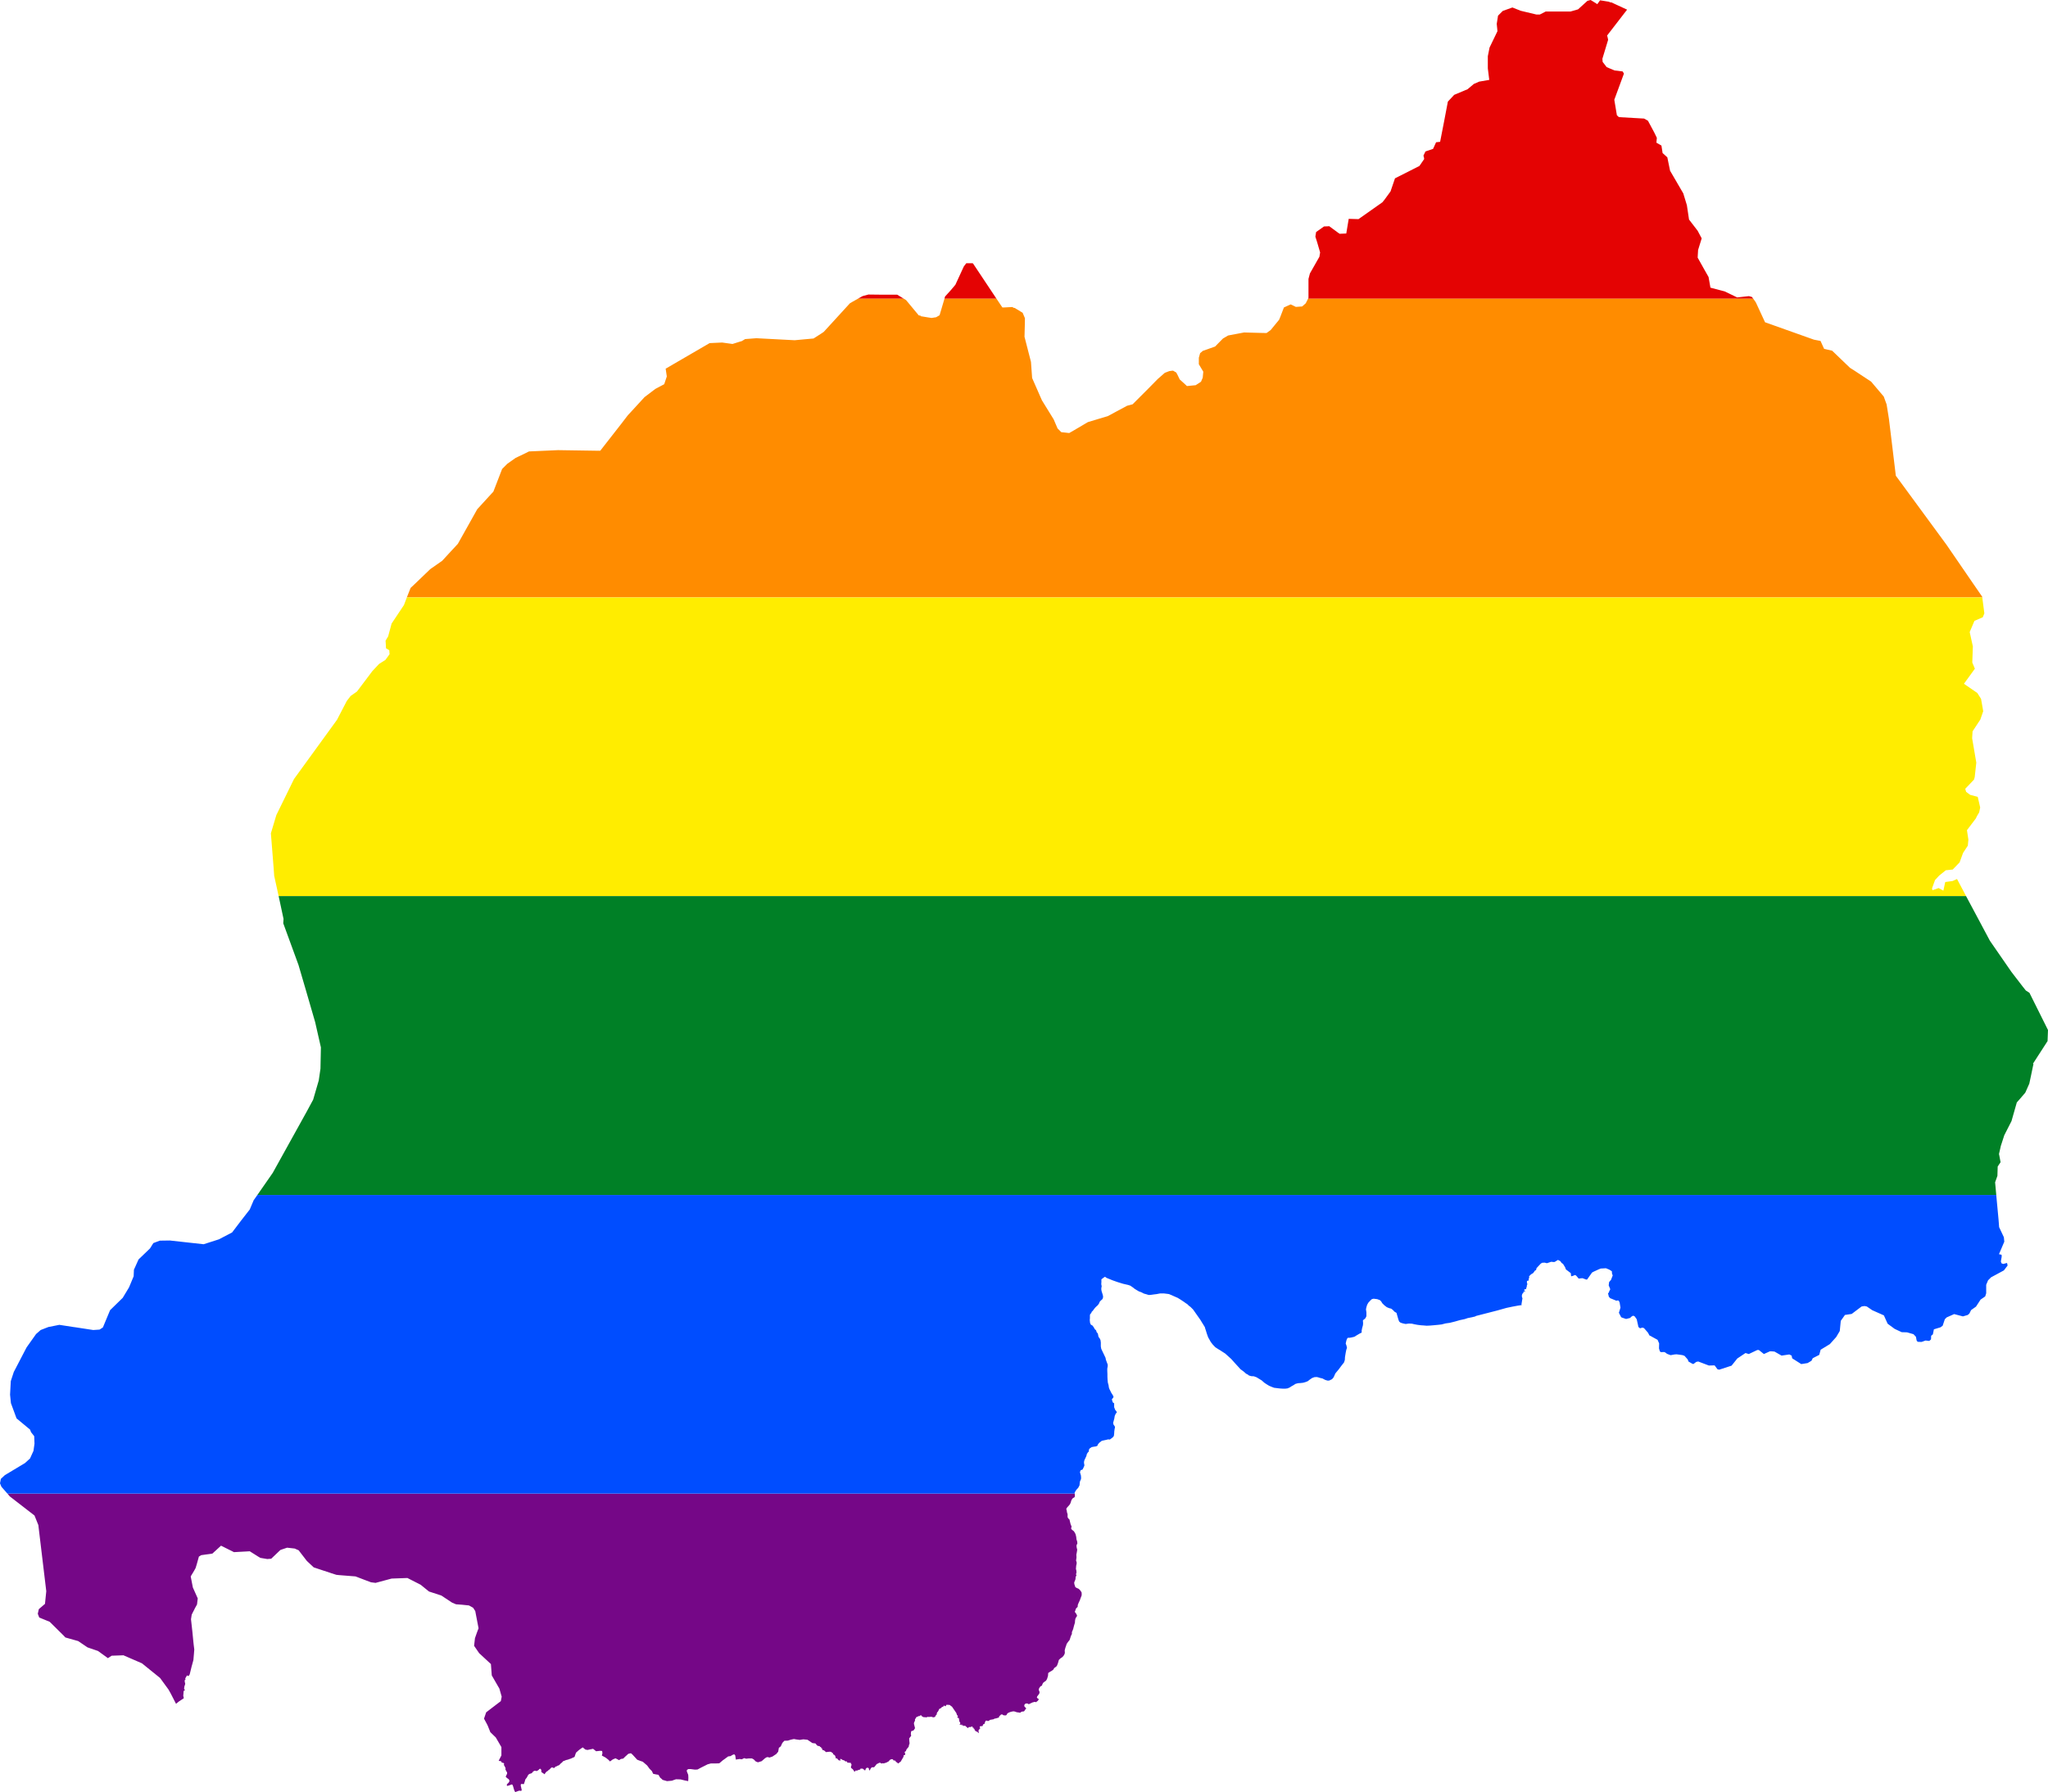 <?xml version="1.0" encoding="UTF-8" standalone="no"?>
<svg
   xmlns:dc="http://purl.org/dc/elements/1.1/"
   xmlns:cc="http://creativecommons.org/ns#"
   xmlns:rdf="http://www.w3.org/1999/02/22-rdf-syntax-ns#"
   xmlns:svg="http://www.w3.org/2000/svg"
   xmlns="http://www.w3.org/2000/svg"
   xmlns:sodipodi="http://sodipodi.sourceforge.net/DTD/sodipodi-0.dtd"
   xmlns:inkscape="http://www.inkscape.org/namespaces/inkscape"
   width="445.344"
   height="389.844"
   viewBox="0 0 445.344 389.844"
   id="svg2"
   version="1.1"
   inkscape:version="0.48.1 "
   sodipodi:docname="ZZ1.svg">
  <defs
     id="defs18" />
  <sodipodi:namedview
     pagecolor="#ffffff"
     bordercolor="#666666"
     borderopacity="1"
     objecttolerance="10"
     gridtolerance="10"
     guidetolerance="10"
     inkscape:pageopacity="0"
     inkscape:pageshadow="2"
     inkscape:window-width="1280"
     inkscape:window-height="1004"
     id="namedview16"
     showgrid="false"
     fit-margin-top="0"
     fit-margin-left="0"
     fit-margin-right="0"
     fit-margin-bottom="0"
     inkscape:zoom="0.70710678"
     inkscape:cx="346.18254"
     inkscape:cy="-43.594437"
     inkscape:window-x="-8"
     inkscape:window-y="-8"
     inkscape:window-maximized="1"
     inkscape:current-layer="svg2" />
  <path
     style="fill:#e40303"
     d="m 345.875,0 -0.688,0.188 -2.031,1.844 -1.625,0.469 -5.406,0 -1.281,0.656 -0.75,0 -3.406,-0.812 -1.812,-0.719 -0.062,0.031 -0.125,0.031 -0.25,0.094 -1.656,0.594 -1.031,1.031 -0.281,1.781 0.156,1.594 -1.719,3.562 -0.375,1.875 0,2.656 0.312,2.5 -2.188,0.375 -1.156,0.5 -1.375,1.156 -2.906,1.219 -1.375,1.469 -0.875,4.594 -0.812,4.156 -0.875,0.094 -0.656,1.438 -1.656,0.562 -0.438,0.906 0.125,0.469 0.031,0.281 -1.031,1.5 -5.312,2.688 -0.969,2.844 -1.344,1.844 -0.438,0.531 -5.188,3.656 -2.125,-0.062 -0.531,3.188 -1.438,0.062 -0.281,-0.188 -2,-1.469 -0.25,0.031 -0.875,0.031 -1.719,1.219 -0.156,1 0.406,1.281 0.625,2.156 -0.156,0.938 -2.062,3.625 -0.312,1.188 0,4.094 -0.094,0.219 96.812,0 -0.281,-0.375 -0.656,-0.188 -2.562,0.281 -2.719,-1.312 -3.094,-0.812 -0.406,-2.312 -1.062,-1.875 -1.312,-2.344 0.094,-1.656 0.781,-2.531 -0.875,-1.656 -1.875,-2.438 -0.469,-3.125 -0.781,-2.562 -2.875,-4.938 -0.594,-2.906 -1.031,-0.938 -0.25,-1.625 -1.094,-0.625 0.094,-1.062 -0.562,-1.156 -1.375,-2.562 -0.844,-0.469 -5.469,-0.312 -0.438,-0.406 -0.562,-3.375 2.094,-5.688 -0.281,-0.469 -1.781,-0.219 -1.688,-0.719 -0.875,-1.125 -0.062,-0.688 0.531,-1.75 0.719,-2.375 -0.094,-0.469 -0.125,-0.469 4.344,-5.625 -2.438,-1.125 -0.938,-0.438 -0.312,-0.031 -0.25,-0.125 -1.938,-0.312 -0.5,0.688 L 347.344,0.906 346.25,0.218 345.875,-2.5e-4 z m -135.75,57.25 -0.531,0.688 -1.844,4 -1.031,1.219 L 205.5,64.5 l -0.125,0.469 11.312,0 -5.094,-7.656 -0.125,-0.062 -1.344,0 z m -21.281,6.812 -1.281,0.344 -1,0.562 9.969,0 -1.438,-0.875 -3.562,0 -2.688,-0.031 z"
     id="rect4"
     inkscape:connector-curvature="0" />
  <path
     style="fill:#ff8c00"
     d="m 186.562,64.969 -1.219,0.688 -0.531,0.312 -5.688,6.219 -0.656,0.438 -1.562,1 -2.094,0.188 -2,0.188 -8.344,-0.438 -2.438,0.188 -0.719,0.438 -0.438,0.125 -1.594,0.5 -1.344,-0.188 -0.906,-0.125 -2.719,0.125 -9.562,5.562 0.25,1.688 -0.562,1.688 -1.938,1.031 -2.344,1.781 -2.812,3.062 -0.812,0.875 -1.438,1.875 -4.562,5.844 -0.656,0 -0.219,0 -8.312,-0.125 -6.312,0.281 -0.875,0.438 -2.031,0.969 -1.812,1.281 -1.125,1.125 -1.906,4.938 -0.438,0.469 -3.062,3.344 -4.219,7.531 -1.625,1.75 -1.781,1.938 -2.594,1.812 -3.188,3.062 -0.031,0.031 -1.062,1 -0.812,2.062 342.594,0 -0.031,-0.156 -1.875,-2.719 -5.875,-8.562 -10.156,-13.844 -0.875,-1.188 -0.781,-6.469 -0.719,-5.906 -0.5,-3.125 -0.625,-1.719 -2.75,-3.25 -3.656,-2.406 -0.938,-0.594 -3.875,-3.719 -1.75,-0.406 -0.781,-1.719 -1.438,-0.281 -10.625,-3.781 -1.938,-4.188 -0.094,-0.188 -0.531,-0.75 -96.812,0 -0.5,1 -0.781,0.688 -1.375,0.094 -0.438,-0.219 -0.656,-0.312 -0.062,0 -1.438,0.656 -0.812,2.125 -0.062,0.125 -0.156,0.406 -1.844,2.25 -0.906,0.656 -1.375,-0.031 -3.5,-0.094 -3.469,0.656 -1.125,0.656 -1.719,1.75 -2.656,0.938 -0.594,0.5 -0.281,1 0,1.406 0.969,1.625 -0.125,1.312 -0.375,0.875 -1.156,0.75 -1.906,0.188 -0.219,-0.219 -1.344,-1.219 -0.469,-0.969 -0.281,-0.531 -0.688,-0.406 -0.156,0 -0.688,0.094 -0.562,0.219 -0.406,0.156 -1.531,1.344 -2.062,2.094 -0.688,0.688 -2.719,2.719 -1.188,0.312 -4.188,2.25 -4.344,1.312 -3.344,1.969 -0.719,0.406 -1.125,-0.125 -0.594,-0.062 -0.156,-0.156 -0.656,-0.656 -0.844,-1.969 -2.562,-4.156 -2.125,-4.844 -0.25,-3.5 -1.406,-5.469 0.062,-2.375 0.031,-1.656 -0.5,-1.188 -1.75,-1.062 -0.156,0 -0.344,-0.188 -1.812,0.094 -0.344,0 -1.281,-1.906 -11.312,0 -1.062,3.594 -0.75,0.438 -1,0.156 -0.812,-0.125 -1.5,-0.25 -0.094,-0.125 -0.375,-0.062 -2.75,-3.312 -0.5,-0.312 -9.969,0 z"
     id="rect6"
     inkscape:connector-curvature="0" />
  <path
     style="fill:#ffed00"
     d="m 88.469,129.938 -0.625,1.656 -2.688,4.031 -0.75,2.781 -0.562,0.938 0.062,1 0.031,0.656 0.719,0.438 0.031,0.531 0.031,0.312 -0.906,1.25 -1.375,0.875 -1.469,1.562 -2.094,2.781 -1.25,1.656 -1.375,0.969 -0.844,1.094 -2.125,4.094 -5.125,7.062 -4.219,5.812 -3.844,7.844 -1.188,3.969 0.594,7.5 0.125,1.75 0.969,4.406 366.938,0 -1.969,-3.719 -0.969,0.438 -1.594,0.219 -0.406,1.875 -1.031,-0.562 -1.344,0.469 -0.094,-0.406 0.656,-1.812 0.906,-0.969 1.438,-1.156 1.5,-0.156 1.5,-1.562 0.75,-2.062 1.031,-1.562 0.125,-1.312 -0.312,-2.062 1.938,-2.562 0.219,-0.469 0.5,-0.844 0.219,-1.062 -0.531,-2.312 -1.656,-0.438 -0.875,-0.656 -0.188,-0.656 1.906,-2 0.156,-0.562 0.344,-3.125 -0.906,-5.312 0.094,-1.5 1.688,-2.562 0.625,-1.812 -0.219,-1.281 -0.25,-1.406 -0.812,-1.281 -2.906,-2 2.375,-3.281 -0.562,-1.344 0.125,-3.5 -0.688,-3.125 1.031,-2.438 1.812,-0.781 0.344,-0.844 -0.438,-3.375 0,-0.094 -342.594,0 z"
     id="rect8"
     inkscape:connector-curvature="0" />
  <path
     style="fill:#008026"
     d="m 60.594,194.906 1.062,4.969 -0.062,0.938 3.312,9.062 1.594,5.438 2.031,7 1.25,5.5 -0.094,4.625 -0.375,2.562 -1.219,4.188 -1.469,2.719 -7.312,13.188 -3.344,4.812 378.125,0 -0.094,-1.062 -0.156,-1.688 0.5,-1.406 0.062,-2.031 0.625,-0.938 -0.281,-1.5 -0.062,-0.281 0.406,-1.781 0.75,-2.312 1.562,-3.062 1.156,-4.062 0.688,-0.781 1.156,-1.344 0.875,-1.969 0.406,-1.906 0.5,-2.406 -0.125,0 3.188,-4.938 0.094,-2.406 -4.031,-8.094 -0.781,-0.5 -0.625,-0.781 -2.5,-3.25 -4.688,-6.781 -2.75,-5.156 -2.438,-4.562 -366.938,0 z"
     id="rect10"
     inkscape:connector-curvature="0" />
  <path
     style="fill:#004dff"
     d="m 55.969,259.906 -0.812,1.156 -0.844,2 -1.875,2.406 -1.969,2.594 -2.875,1.5 -3.312,1.062 -7.344,-0.812 -2.188,0.031 -1.406,0.531 -0.719,1.156 -2.5,2.406 -0.656,1.469 -0.344,0.75 -0.062,1.438 -1,2.406 -1.375,2.281 -2.75,2.688 -1.562,3.75 -0.719,0.469 -1.375,0.094 -3.875,-0.594 -0.469,-0.062 -3.031,-0.469 -2.375,0.469 -1.688,0.656 -1,0.875 -2.062,2.906 L 3,298.406 l -0.656,2 -0.156,2.938 0.188,1.844 1.219,3.312 2.938,2.438 L 6.75,311.5 7.438,312.375 7.5,314 l -0.219,1.562 -0.75,1.656 -1.094,1 -4.375,2.625 -0.875,0.812 L 0,322.625 l 0.312,0.75 1.312,1.5 232.094,0 -0.031,-0.25 0.156,-0.25 0.219,-0.344 0.406,-0.438 0.031,-0.062 0.25,-0.469 0.031,-0.375 0.062,-0.469 0.188,-0.406 0.062,-0.281 -0.031,-0.562 -0.125,-0.438 -0.094,-0.344 0.156,-0.406 0.406,-0.156 0.188,-0.375 0.156,-0.344 0.062,-0.188 0,-0.062 -0.062,-0.281 -0.031,-0.375 0.094,-0.406 0.281,-0.594 0.156,-0.344 0.094,-0.406 0.219,-0.344 0.219,-0.219 0,-0.344 0.156,-0.281 0.438,-0.312 0.5,-0.094 0.438,-0.062 0.312,-0.125 0.125,-0.312 0.031,-0.031 0.25,-0.312 0.562,-0.438 0.719,-0.156 0.281,-0.062 0.375,-0.094 0.375,0.031 0.344,-0.25 0.281,-0.219 0.062,-0.062 0.188,-0.25 0.062,-0.469 0.031,-0.562 0.031,-0.188 0.031,-0.25 0.094,-0.438 -0.094,-0.25 -0.219,-0.281 -0.094,-0.406 0.125,-0.469 0.125,-0.469 0.094,-0.562 0.188,-0.438 0.281,-0.375 -0.188,-0.312 -0.156,-0.156 -0.156,-0.375 -0.094,-0.25 0,-0.344 0,-0.5 -0.281,-0.188 -0.125,-0.344 -0.094,-0.344 0.188,-0.219 0.188,-0.281 -0.188,-0.438 L 241.687,303 l -0.25,-0.5 -0.188,-0.375 -0.125,-0.375 -0.062,-0.469 -0.156,-0.562 -0.062,-0.625 -0.031,-0.656 0,-0.562 -0.031,-0.688 0,-0.5 0.094,-0.531 0,-0.344 -0.406,-1.094 -0.062,-0.375 -0.312,-0.656 -0.344,-0.719 -0.281,-0.594 -0.094,-0.531 0,-0.312 0,-0.094 0,-0.438 -0.062,-0.469 0,-0.031 -0.188,-0.406 -0.25,-0.312 -0.062,-0.312 -0.094,-0.438 -0.25,-0.281 -0.125,-0.406 -0.281,-0.25 -0.219,-0.406 -0.312,-0.406 -0.312,-0.156 -0.094,-0.188 -0.094,-0.219 -0.062,-0.625 0.031,-0.375 0,-0.531 0.031,-0.312 0.281,-0.312 0.062,-0.219 0.25,-0.25 0.188,-0.25 0.281,-0.375 0.312,-0.312 0.312,-0.281 0.25,-0.344 0.188,-0.438 0.219,-0.219 0.375,-0.344 0.125,-0.438 -0.062,-0.406 -0.156,-0.5 -0.125,-0.406 -0.062,-0.406 0.031,-0.312 0.062,-0.312 -0.094,-0.438 0.031,-0.5 0,-0.562 0.406,-0.312 0.375,-0.25 0.344,0.25 0.625,0.25 0.688,0.281 1.062,0.375 1.219,0.375 1.094,0.25 0.094,0.031 0.375,0.125 0.594,0.406 0.344,0.281 0.562,0.344 0.375,0.219 0.594,0.219 0.469,0.25 0.562,0.156 0.406,0.125 0.156,0.031 0.438,-0.031 0.656,-0.094 0.531,-0.062 0.812,-0.156 0.781,0 0.5,0.062 0.5,0.062 0.156,0.031 0.531,0.219 0.625,0.281 0.719,0.312 0.656,0.406 0.656,0.438 0.062,0.031 0.281,0.219 0.438,0.281 0.344,0.344 0.344,0.25 0.562,0.562 0.375,0.531 0.438,0.625 0.375,0.531 0.375,0.531 0.344,0.562 0.312,0.5 0.344,0.562 0.062,0.25 0.125,0.375 0.25,0.812 0.281,0.781 0.25,0.438 0.312,0.562 0.406,0.531 0.594,0.625 0.625,0.406 0.531,0.312 0.031,0.031 0.969,0.625 1.312,1.188 0.75,0.844 0.688,0.75 0.594,0.656 0.062,0.031 0.594,0.438 0.531,0.469 0.375,0.188 0.219,0.188 0.5,0.156 0.594,0.031 0.594,0.219 0.562,0.344 0.562,0.344 0.562,0.5 0.469,0.312 0.562,0.344 0.594,0.25 0.5,0.188 0.781,0.094 0.531,0.062 0.031,0 0.5,0.031 0.625,0 0.469,-0.062 0.125,-0.062 0.312,-0.125 0.375,-0.25 0.5,-0.281 0.375,-0.25 0.562,-0.156 0.531,-0.031 0.562,-0.062 0.562,-0.156 0.469,-0.188 0.438,-0.344 0.5,-0.344 0.5,-0.188 0.5,-0.031 0.312,0.062 0.5,0.156 0.438,0.094 0.594,0.312 0.5,0.156 0.344,0 0.281,-0.125 0.375,-0.188 0.344,-0.406 0.375,-0.844 0.75,-0.906 0.531,-0.719 0.594,-0.75 0.188,-0.562 0.031,-0.625 0.156,-0.938 0.125,-0.625 0.156,-0.438 -0.125,-0.531 -0.156,-0.406 0.125,-0.562 0.031,-0.125 0.125,-0.344 0.188,-0.219 0.344,0 0.406,-0.062 0.656,-0.156 0.5,-0.312 0.75,-0.438 0.344,-0.156 0,-0.438 0.094,-0.5 0.188,-0.688 0.031,-0.438 -0.031,-0.406 0,-0.219 0.25,-0.188 0.281,-0.25 0.188,-0.375 0.031,-0.125 0,-0.781 -0.094,-0.656 0.094,-0.469 0.156,-0.5 0.062,-0.125 0.219,-0.375 0.469,-0.5 0.281,-0.25 0.375,-0.094 0.781,0.094 0.594,0.219 0.281,0.281 0.219,0.375 0.469,0.469 0.531,0.406 0.531,0.219 0.406,0.094 0.375,0.281 0.344,0.375 0.469,0.281 0,0.062 0.25,0.875 0.156,0.531 0.156,0.406 0.312,0.25 0.5,0.156 0.594,0.125 0.719,-0.094 0.656,0.031 0.531,0.125 0.688,0.125 0.75,0.094 0.5,0.031 0.719,0.062 0.719,-0.031 0.75,-0.062 1,-0.094 0.812,-0.094 0.844,-0.219 0.906,-0.125 1.125,-0.281 1.094,-0.312 1.031,-0.219 0.656,-0.219 0.938,-0.188 0.656,-0.156 0.219,-0.125 4.625,-1.188 2,-0.562 1.344,-0.281 1.188,-0.219 0.656,-0.094 0.094,0.031 -0.031,-0.219 0.188,-1.156 0.031,-0.125 -0.125,-0.344 0,-0.375 0.156,-0.375 0.156,-0.094 0.062,-0.312 0.281,0 0.031,-0.125 -0.031,-0.062 -0.125,0 -0.062,-0.156 0.25,-0.188 0.188,0.031 0.062,-0.312 0.094,-0.281 0.031,-0.344 0.125,-0.156 -0.125,-0.25 0,-0.406 0.125,-0.094 0.281,-0.062 -0.031,-0.375 0.125,-0.188 -0.031,-0.344 0.438,-0.438 0.438,-0.25 0.438,-0.594 0.188,-0.031 0.125,-0.469 0.906,-0.969 0.312,-0.188 0.531,-0.031 0.5,0.125 0.938,-0.312 0.625,0.062 0.188,-0.062 0.656,-0.406 0.531,0.281 0.25,0.375 0.156,0.094 0.188,0.156 0.438,0.719 0.156,0.438 1.062,0.812 0.031,0.125 0,0.156 0.031,0.188 0,0.125 0.062,0.094 0.438,-0.125 0.344,-0.156 0.219,0.094 0.125,0.125 0.469,0.562 0.812,-0.094 0.844,0.312 0.188,-0.031 1.062,-1.5 0.344,-0.188 1.156,-0.531 0.406,-0.156 1.125,-0.062 0.75,0.312 0.531,0.344 0.031,0.5 0.156,0.406 -0.375,0.969 -0.406,0.469 -0.094,0.719 0.344,0.844 -0.219,0.438 -0.094,0.281 -0.188,0.188 0.031,0.062 0.156,0.656 0.312,0.344 0.188,0.062 1.125,0.469 0.344,-0.062 0.188,0.062 0.188,0.375 0.188,1.125 -0.344,1.125 0.5,0.969 0.312,0.125 0.75,0.25 0.875,-0.219 0.281,-0.281 0.375,-0.219 0.344,0.156 0.438,0.625 0.375,1.688 0.344,0.281 0.531,-0.156 0.344,0.125 0.844,0.969 0.188,0.344 0.125,0.25 1.781,0.969 0.344,0.781 -0.031,1.094 0.156,0.531 0,0.062 0.25,0.219 0.719,-0.031 0.281,0.125 0.312,0.25 0.219,0.094 0.594,0.219 0.844,-0.156 0.438,-0.031 0.75,0.094 0.594,0.094 0.406,0.156 0.688,0.781 0.156,0.438 0.75,0.438 0.312,0.125 0.625,-0.469 0.438,-0.094 2.312,0.875 1.25,-0.031 0.625,0.844 0.375,0.094 2.688,-0.875 1.25,-1.562 1.781,-1.188 0.719,0.219 0.656,-0.312 1.188,-0.562 0.344,0 1.094,0.875 1.312,-0.594 0.344,0 0.656,0.062 1.531,0.875 1.688,-0.25 0.5,0.25 0.125,0.594 1.969,1.25 1.375,-0.219 0.844,-0.5 0.281,-0.562 1.406,-0.719 0.312,-1.125 2,-1.219 1.375,-1.531 0.781,-1.312 0.219,-2.219 0.906,-1.281 1.469,-0.219 2.156,-1.625 0.625,-0.094 0.5,0.094 1.188,0.812 2.531,1.125 0.812,1.812 1.531,1.125 1.531,0.719 1.156,0.031 1.406,0.406 0.531,0.562 0.156,0.812 0.219,0.281 0.844,0.031 0.875,-0.312 0.812,0.094 0.375,-0.344 0.031,-0.781 0.375,-0.312 0.219,-1.094 1.438,-0.438 0.469,-0.344 0.469,-1.406 0.406,-0.406 1.625,-0.719 1.906,0.5 1.062,-0.312 0.344,-0.312 0.375,-0.75 1.062,-0.75 1,-1.531 1,-0.688 0.219,-0.688 0,-1.844 0.406,-0.969 0.656,-0.656 2.781,-1.5 0.812,-1.062 -0.125,-0.562 -0.812,0.219 -0.375,-0.125 -0.156,-0.406 0.188,-1.094 -0.031,-0.375 -0.562,-0.125 1.156,-2.719 -0.094,-0.969 -1.031,-2.188 -0.125,-1.625 -0.5,-5.375 -378.125,0 z"
     id="rect12"
     inkscape:connector-curvature="0" />
  <path
     style="fill:#750787"
     d="m 1.625,324.875 0.5,0.594 5.375,4.156 0.844,2.094 0.062,0.562 1.656,13.812 -0.281,2.75 L 8.438,350 l -0.219,1 0.312,0.812 2.281,0.938 3.031,3 0.375,0.406 2.781,0.781 2.031,1.375 2.281,0.781 2.156,1.562 0.812,-0.531 2.562,-0.094 4.031,1.75 3.438,2.781 0.5,0.406 1.844,2.531 0.469,0.844 1.156,2.25 0.562,-0.469 1.125,-0.75 -0.125,-0.625 0.031,-0.125 0.062,-0.844 0.219,-0.094 0.031,-0.156 -0.156,-0.188 0.062,-0.531 0.062,-0.156 0.125,-0.406 -0.094,-0.406 -0.031,-0.375 0.188,-0.156 -0.062,-0.25 0.188,-0.312 0.188,-0.344 0.344,0.156 0.25,-0.375 0.406,-1.656 0.25,-0.906 0.156,-0.594 0,-0.031 0.125,-1.438 0.031,-0.438 0.031,-0.344 -0.125,-1 -0.094,-0.875 L 41.844,355 l -0.312,-2.812 0.156,-1 0.375,-0.75 0.188,-0.344 0.062,-0.156 0.531,-0.969 0.156,-1.312 -1.062,-2.375 -0.469,-2.406 0.75,-1.25 0.312,-0.562 0.25,-0.812 0.469,-1.688 0.5,-0.312 2.438,-0.344 0.031,-0.031 1.844,-1.688 2.812,1.406 1.125,-0.062 2.312,-0.125 1.781,1.125 0.531,0.312 1.5,0.25 0.375,-0.031 0.469,-0.031 2,-1.906 0.531,-0.188 0.938,-0.312 1.656,0.188 L 64.5,337 l 0.438,0.188 1.781,2.312 0.031,0.031 1.469,1.375 1.688,0.562 0.281,0.094 1.719,0.562 0.062,0.031 1.188,0.375 0.594,0.062 3.562,0.281 1.875,0.719 1.5,0.562 1,0.125 0.094,-0.031 3.375,-0.906 3.438,-0.125 2.875,1.469 1.812,1.469 2.688,0.875 2.312,1.531 0.875,0.375 1.281,0.094 1.531,0.156 0.906,0.5 0.469,0.719 0.719,3.75 -0.344,0.906 -0.438,1.25 -0.188,1.656 1.094,1.594 2.562,2.375 0.188,2.469 1.656,2.875 0.5,1.75 -0.188,0.969 -1.844,1.406 -1.344,1.031 -0.469,1.375 0.625,1.156 0.188,0.375 0.562,1.406 1.188,1.156 1.219,2.094 0,1.812 -0.594,1.156 0.062,0 0.125,0.062 0.094,0 0.125,0.031 0.125,0.031 0.062,0.062 0.031,0.062 0,0.125 0.062,0.031 0.156,0.031 0.156,0.031 0.125,0.062 0.062,0.094 -0.062,0.344 0.156,0.125 0.062,0.219 0.125,0.188 0.031,0.25 -0.031,0.156 0.094,0.156 0.125,0.281 0.125,0.125 0.031,0.281 -0.062,0.188 -0.156,0.312 -0.094,0.188 0.094,0.156 0.188,0.156 0.062,0.062 0.062,0.031 0.25,0.188 0.094,0.125 0.062,0.219 -0.062,0.219 -0.156,0.219 -0.156,0.125 -0.125,0.156 -0.094,0.156 0.094,0.219 0.188,-0.031 0.281,-0.094 0.281,-0.094 0.219,-0.094 0.156,0.031 0.125,0.25 0.062,0.188 0.062,0.219 0.062,0.25 0.062,0.125 0.031,0.188 0.094,0.156 0.062,0.125 0.062,0.125 0.062,0.062 0.188,-0.156 0.094,-0.031 0.125,-0.031 0.156,-0.062 0.188,-0.062 0.125,-0.031 0.125,0.031 0.062,0 0.094,0.031 0.125,-0.031 0.062,-0.125 0,-0.156 -0.062,-0.219 -0.031,-0.156 -0.031,-0.188 -0.031,-0.062 -0.031,-0.156 0,-0.219 0.031,-0.125 0,-0.062 0.281,0 0.125,0 0.219,0.031 0.062,-0.125 0.031,-0.125 0.062,-0.188 0.062,-0.156 0.062,-0.25 0.062,-0.188 0.062,-0.094 0.125,-0.156 0.125,-0.156 0.094,-0.188 0.094,-0.156 0.125,-0.25 0.156,-0.125 0.219,-0.125 0.219,-0.031 0.188,-0.125 0.156,-0.125 0.125,-0.219 0.188,-0.062 0.188,-0.094 0.375,0.094 0.188,-0.094 0.156,-0.094 0.125,-0.094 0.094,-0.125 0.094,-0.062 0.094,-0.062 0.188,0.125 0.094,0.25 0,0.188 -0.031,0.125 0.094,0.062 0.125,0.125 0.156,0.094 0.156,0.094 0.062,0.062 0.125,0.094 0.094,-0.125 0.094,-0.156 0.156,-0.188 0.219,-0.188 0.156,-0.062 0.156,-0.188 0.156,-0.094 0.156,-0.125 0.125,-0.156 0.125,-0.125 0.188,-0.094 0.219,0.062 0.156,0.094 0.219,-0.094 0.156,-0.219 0.094,-0.031 0.188,-0.031 0.156,-0.125 0.281,-0.094 0.156,-0.094 0.125,-0.156 0.125,-0.125 0.188,-0.156 0.156,-0.125 0.094,-0.125 0.125,-0.125 0.281,-0.094 0.281,-0.125 0.219,-0.062 0.281,-0.062 0.219,-0.094 0.406,-0.125 0.188,-0.094 0.281,-0.125 0.281,-0.125 0.094,-0.156 0,-0.062 0.25,-0.719 0.625,-0.562 0.656,-0.469 0.188,-0.125 0.375,0.312 0.188,0.156 0.469,0.094 1.219,-0.25 0.656,0.531 0.844,-0.094 0.469,0.031 0.062,0.5 -0.125,0.5 0.812,0.438 0.562,0.438 0.406,0.406 0.594,-0.438 0.594,-0.25 0.781,0.406 0.375,-0.25 0.531,-0.094 0.406,-0.406 0.688,-0.625 0.375,-0.094 0.219,-0.031 0.375,0.344 0.969,1.062 0.656,0.25 0.094,0.031 0.469,0.156 0.938,0.812 0.531,0.719 0.5,0.5 0.281,0.594 0.594,0.125 0.562,0.094 0.312,0.531 0.062,0.094 0.375,0.312 0.125,0.156 0.875,0.25 0.094,0.031 1.094,-0.094 0.406,-0.156 0.469,-0.156 1,0.031 0.875,0.219 0.781,0.156 0.031,-0.594 0,-0.25 -0.031,-0.531 -0.312,-0.781 0.031,-0.281 0.312,-0.188 0.469,0 0.969,0.125 0.562,-0.031 0.75,-0.406 1.438,-0.719 0.688,-0.188 0.938,0 0.906,-0.031 0.812,-0.688 0.188,-0.125 0.938,-0.688 0.5,-0.062 0.469,-0.281 0.344,-0.125 0.219,0.25 0.094,0.625 0.031,0.281 0.812,-0.125 0.25,0.031 0.25,0.031 0.375,-0.188 0.156,-0.062 0.406,0.125 0.531,-0.062 0.656,0 0.062,0 0.375,0.188 0.469,0.469 0.469,0.188 0.812,-0.25 0.719,-0.625 0.406,-0.25 0.281,0 0.281,0.094 0.656,-0.219 0.844,-0.562 0.406,-0.5 0.156,-0.844 0.406,-0.312 0.344,-0.75 0.438,-0.469 0.781,-0.031 0.562,-0.188 0.562,-0.125 0.188,-0.031 0.531,0.094 0.719,0.094 0.781,-0.125 0.594,0.062 0.312,0.031 1.062,0.719 0.5,0.062 0.062,0 0.125,0.031 0.188,0.25 0.25,0.25 0.469,0.094 0.094,0.156 0.188,0.031 0.062,0.25 0.156,0 0.062,0.281 0.031,0.094 0.312,0.094 0.031,0 0.438,0.375 0.875,-0.094 0.125,0.062 0.125,-0.031 0.156,0.188 0.219,0.094 0.062,0.281 0.125,0.031 0.031,0 0.281,0.281 0.125,0.5 0.094,0.094 0.188,-0.062 0,0.031 0.344,0.406 0.469,0.062 -0.156,-0.25 0.031,-0.125 0.25,0.062 0.281,0.188 0.344,0.094 0.25,0.219 0.344,0 0.031,0.125 0.031,0.125 0.781,0.062 0,0.156 0,0.031 0.094,0.031 0.062,0.281 -0.125,0.156 0.031,0.156 -0.062,0.094 0.062,0.219 0.125,0.062 0.062,0.094 0.094,0.031 0.031,0.031 0.094,0.125 0.125,0.156 0.062,0.156 0.188,0.156 0.094,-0.156 0.188,-0.156 0.156,0.094 0.219,-0.125 0.531,-0.156 0.062,-0.188 0.469,0 0.438,0.344 0.094,0.094 0,-0.062 0.062,-0.062 0.062,-0.25 0.156,-0.188 0.219,-0.094 0.312,0.125 0.031,0.312 0.125,0.188 0.031,0 0.219,-0.438 0.031,-0.062 0.125,-0.094 0.094,-0.125 0.125,0.031 0.375,-0.031 0.188,-0.219 0.125,-0.156 0.219,-0.281 0.094,-0.062 0.22,-0.094 0.219,-0.125 0.281,-0.031 0.062,0.094 0.125,0.031 0.094,0.062 0.188,-0.094 0.219,0.062 0.625,-0.188 0.563,-0.312 0.125,-0.219 0.25,-0.156 0.281,-0.062 0.219,0.062 0.062,0.188 0.469,0.094 0.094,0.25 0.312,0.156 0.094,0.156 0.125,0.031 0.25,-0.219 0.281,-0.188 0.062,-0.125 0.531,-0.906 0.031,-0.312 0.094,-0.062 0.25,-0.062 -0.031,-0.344 -0.094,-0.219 0.031,-0.094 0.25,-0.156 0.125,-0.375 0.469,-0.562 0.094,-0.469 0.094,-0.188 0,-0.219 -0.062,-0.562 0.031,-0.156 -0.062,-0.094 0.031,-0.156 0.406,-0.531 0,-0.156 -0.062,-0.219 0.062,-0.562 0.062,-0.094 0.469,-0.156 0.281,-0.406 0.031,-0.125 -0.219,-0.875 0,-0.219 0.094,-0.25 0.125,-0.219 0,-0.312 0.125,-0.188 0.188,-0.312 0.188,-0.062 0.406,-0.188 0.156,0.062 0,-0.062 0,-0.062 0.188,-0.062 0.125,0 0.125,0.188 0,0.031 0.406,0.188 0.406,0 0.094,0.062 0.281,-0.125 0.281,0 0.219,0 0.312,-0.031 0.219,0.031 0.219,0.094 0.188,-0.031 0.219,-0.062 0.25,-0.438 0.125,-0.062 0.031,-0.312 0.125,-0.281 0.094,0 0.094,-0.219 0.062,-0.094 0.031,-0.062 0.094,-0.25 0.375,-0.188 0.281,-0.281 0.219,-0.031 0.188,-0.281 0.156,0.125 0.156,0.062 0.25,-0.344 0.219,0.031 0.219,0 0.219,0.031 0.094,0.031 0.188,0.188 0.219,0.125 0.938,1.375 0.094,0.25 0.094,0.344 0.062,-0.125 0.125,0.281 -0.125,0.156 0,0.125 0.312,0.094 0.125,0.781 0.156,0.156 0.031,0.312 -0.219,0.094 0.375,0.125 0.031,0.031 0,-0.062 0.281,0 -0.094,0.156 0,0.031 0.312,-0.031 -0.062,0.094 0.062,0.031 0.031,0.062 0.094,-0.156 0.25,0.094 0.094,0 0.188,0.219 0.344,0.25 0.156,-0.219 0.469,-0.031 0.25,-0.125 0.062,0 0.031,0.062 0,0.125 0.094,0 0,0.188 0.156,-0.094 0.031,0.031 -0.031,0.219 0.125,-0.031 0,0.094 0.125,0.062 -0.062,0.125 0.094,0.031 0,0.125 0.125,0 0.219,0.25 0.094,-0.062 0.094,0 0.031,0.188 0.125,-0.031 0.031,0.125 0.125,0.062 -0.031,-0.188 0.031,0 0.031,-0.031 -0.125,-0.094 0.062,-0.062 -0.062,-0.094 0.062,-0.031 -0.031,-0.125 0.156,-0.219 0.094,0 0,-0.156 0.062,0 0.031,0.031 0.031,-0.219 -0.125,-0.031 0.031,-0.281 0.094,0.062 0.094,-0.094 0.125,0.031 0.094,-0.031 0.188,0 0.062,-0.188 0.031,-0.094 0.031,-0.062 0.031,-0.031 0.094,-0.062 0.094,-0.031 0.094,-0.031 0.031,-0.156 0.031,-0.094 0.031,-0.062 0,-0.031 0,-0.031 0.031,-0.031 0.031,-0.062 0.062,-0.156 0.062,-0.031 0.031,-0.031 0.062,0 0.031,0 0.094,0 0.062,0.031 0.094,0.031 0.062,0 0.094,0 0.125,-0.031 0.031,-0.031 0.031,-0.031 0.062,-0.031 0.031,-0.031 0.031,-0.031 0.062,-0.031 0.062,-0.031 0.219,-0.031 0.062,0 0.062,-0.031 0.062,0 0.125,-0.031 0.125,0 0.031,-0.031 0.062,-0.031 0.031,-0.031 0.031,0 0.062,-0.031 0.031,0 0.062,-0.031 0,-0.031 0.219,0 0.094,-0.062 0.094,0 0.094,-0.031 0.094,-0.031 0.094,-0.031 0.062,0 0.062,-0.031 0.062,-0.031 0.031,-0.031 0.031,-0.031 0.031,-0.219 0.125,-0.062 0.062,-0.094 0.094,-0.062 0.031,-0.062 0.062,-0.062 0.062,0 0.094,-0.062 0.094,0.031 0.062,0 0.062,0.031 0.062,0.062 0.062,0.031 0.062,0.031 0.094,0.031 0.125,0 0.094,0 0.062,0.031 0.094,-0.031 0.062,0 0.094,-0.062 0.031,-0.031 0.062,-0.062 0,-0.062 0.031,-0.062 0.031,-0.062 0.062,-0.031 0.062,-0.094 0.062,-0.031 0.062,-0.031 0.094,-0.031 0.062,-0.062 0.094,-0.031 0.094,-0.031 0.156,-0.062 0.062,0 0.094,-0.031 0.094,-0.031 0.125,-0.031 0.125,0 0.094,-0.031 0.125,0 0.062,0 0.094,0.031 0.062,0.031 0.062,0 0.094,0.031 0.062,0.031 0.094,0.031 0.125,0.031 0.062,0.031 0.156,0 0.125,0.031 0.125,0 0.094,0.031 0.125,0.031 0.125,-0.062 0,-0.031 0.062,-0.031 0.125,-0.094 0.094,-0.031 0.031,0 0.188,-0.031 0.125,0 0.094,-0.031 0.094,-0.062 0.094,-0.125 0,-0.062 0.062,-0.062 0.062,-0.094 0.062,-0.062 0.125,-0.125 -0.031,-0.062 -0.031,-0.094 -0.062,-0.062 -0.062,-0.031 -0.031,-0.031 -0.031,-0.062 -0.062,-0.062 -0.062,-0.062 -0.031,-0.062 0,-0.062 0,-0.062 0,-0.094 0.031,-0.094 0.062,-0.094 0.062,-0.062 0.125,-0.094 0.125,-0.031 0.094,0 0.125,0 0.094,0.031 0.031,0 0.094,0.031 0.062,0.094 0.062,0 0.125,-0.062 0.062,0 0.094,-0.062 0.094,-0.062 0.188,-0.062 0.062,-0.031 0.031,-0.031 0.219,-0.094 0.188,-0.031 0.094,-0.062 0.125,0 0.156,0 0.036,0.031 0.062,0.031 0.031,0 0.062,-0.031 0.031,-0.031 0.031,-0.031 0.25,-0.188 0.188,-0.25 0.062,-0.125 -0.25,-0.156 -0.188,-0.219 0.094,-0.25 0.25,-0.312 0.219,-0.344 0.031,-0.281 -0.125,-0.312 -0.062,-0.25 0.125,-0.312 0.219,-0.312 0.219,-0.156 0.156,-0.031 0.031,-0.188 0.094,-0.219 0.125,-0.219 0.312,-0.25 0.25,-0.156 0.125,-0.156 0.156,-0.281 0.156,-0.5 0.062,-0.25 0.031,-0.531 0.312,-0.219 0.438,-0.25 0.375,-0.281 0.188,-0.344 0.281,-0.188 0.281,-0.25 0.094,-0.219 0.125,-0.312 0.125,-0.406 0.094,-0.375 0.312,-0.312 0.5,-0.344 0.281,-0.344 0.156,-0.312 0.062,-0.25 -0.031,-0.531 0.094,-0.375 0.031,-0.125 0.094,-0.281 0.156,-0.438 0,-0.062 0.156,-0.281 0.25,-0.344 0.281,-0.344 0.125,-0.375 0.156,-0.5 0.219,-0.438 0,-0.406 0.094,-0.219 0.031,-0.062 0.156,-0.406 0.125,-0.5 0.094,-0.344 0.156,-0.5 0.031,-0.469 0.062,-0.344 0.062,-0.156 0.062,-0.156 0.156,-0.188 0.094,-0.219 -0.062,-0.188 -0.188,-0.344 -0.25,-0.312 0.094,-0.219 0.094,-0.25 0.062,-0.25 0.031,0 0.125,-0.156 0.219,-0.188 0.031,-0.438 0.188,-0.469 0.25,-0.531 0.219,-0.594 0.188,-0.5 0,-0.562 -0.125,-0.25 -0.25,-0.344 -0.312,-0.281 -0.375,-0.156 -0.312,-0.188 -0.094,-0.281 -0.125,-0.375 -0.031,-0.375 0.188,-0.438 0.094,-0.281 0.031,-0.438 0.188,-0.438 -0.125,-0.156 0.125,-0.375 -0.031,-0.438 -0.094,-0.375 0.062,-0.719 0.094,-0.406 0,-0.062 0,-0.25 -0.125,-0.375 0.062,-0.438 0.031,-0.281 -0.031,-0.562 0.062,-0.312 0.062,-0.344 0.031,-0.219 0.031,-0.219 -0.094,-0.344 -0.062,-0.406 0.031,-0.281 0.156,-0.281 -0.031,-0.406 -0.062,-0.219 -0.094,-0.281 -0.062,-0.562 -0.125,-0.531 -0.125,-0.281 -0.156,-0.25 -0.094,-0.156 -0.281,-0.219 -0.281,-0.25 -0.031,-0.25 0.094,-0.281 -0.219,-0.531 -0.156,-0.625 -0.094,-0.406 -0.25,-0.219 -0.156,-0.281 0,-0.656 -0.125,-0.375 -0.062,-0.406 -0.062,-0.219 -0.031,-0.188 0.219,-0.312 0.062,-0.062 0.312,-0.344 0.219,-0.281 0.156,-0.375 0.062,-0.219 0.094,-0.281 0.25,-0.375 0.406,-0.25 0.094,-0.219 -0.031,-0.312 0,-0.219 -232.094,0 z M 209,375.188 l -0.062,0.188 0.094,-0.125 L 209,375.188 z"
     id="rect14"
     inkscape:connector-curvature="0" />
</svg>
